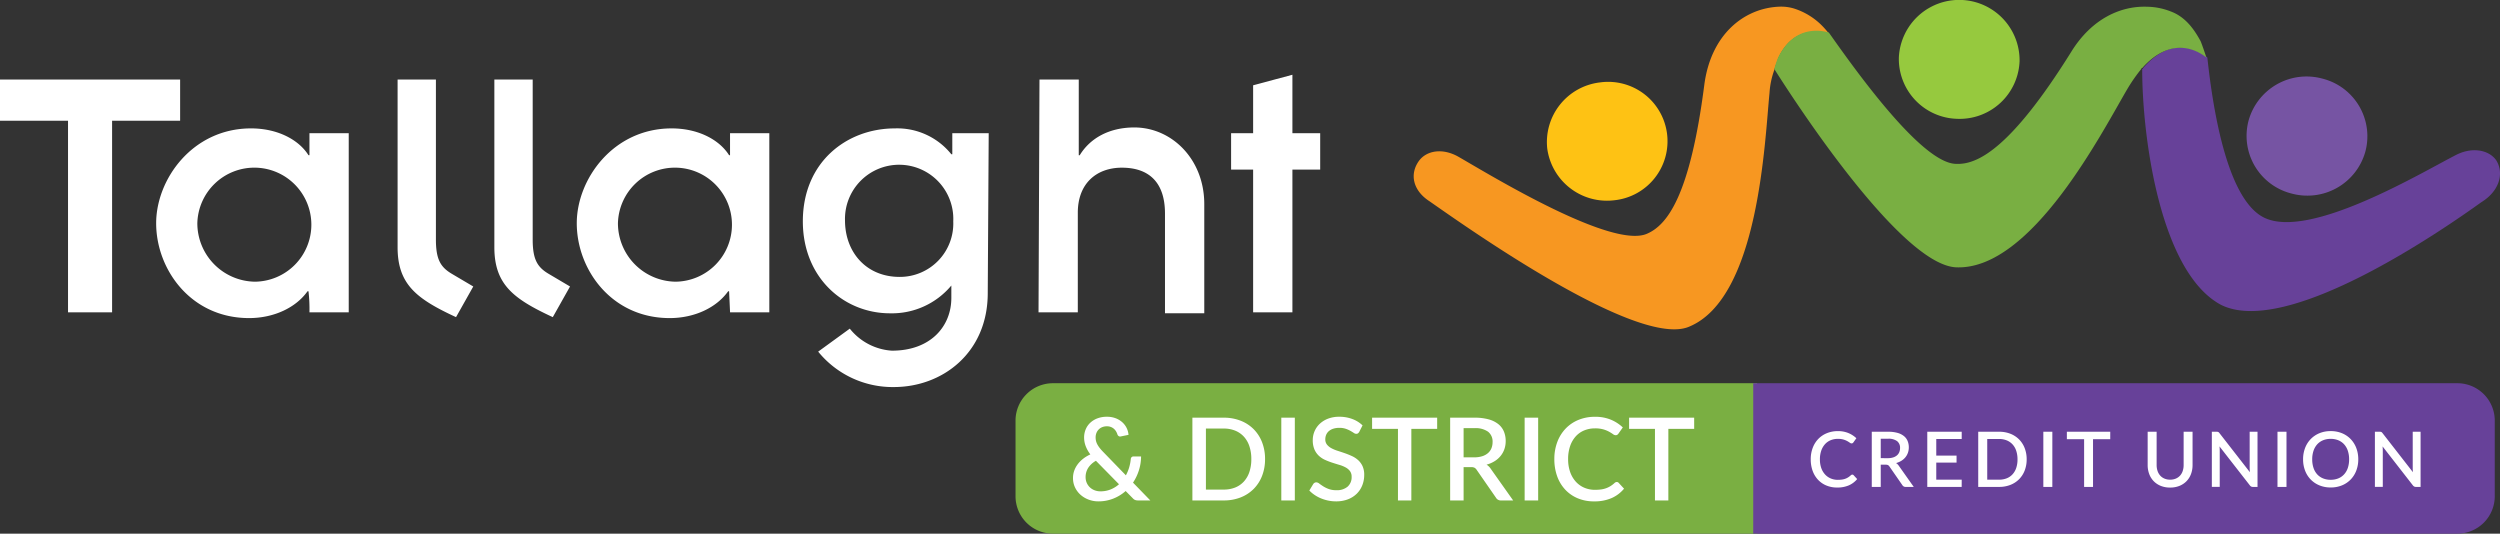 <svg xmlns="http://www.w3.org/2000/svg" width="406.666" height="86.805" viewBox="0 0 406.666 86.805">
  <rect x="0" y="0" width="406.666" height="86.805" fill="#333333" stroke="none"/>
  <g id="logo-wh" transform="translate(-2.4 -0.697)">
    <path id="Path_2128" data-name="Path 2128" d="M174.832,28.493a9.657,9.657,0,1,0-2.338-19.169,9.769,9.769,0,0,0-8.571,10.753,9.8,9.8,0,0,0,10.909,8.415" transform="translate(90.162 4.78)" fill="#fec214"/>
    <path id="Path_2129" data-name="Path 2129" d="M216.1,4.205a11.188,11.188,0,0,0-4.208-2.493,7.29,7.29,0,0,0-2.649-.312c-5.61.312-10.909,4.519-12,12.623-2.338,18.234-6.078,22.909-9.351,24.311-5.766,2.493-25.4-9.506-30.545-12.467-2.649-1.558-5.3-1.091-6.545.623-1.558,2.182-.935,4.831,1.714,6.545,5.61,3.9,33.818,24,42.233,20.415,11.376-4.675,12.312-30.233,13.091-38.025a13.237,13.237,0,0,1,.779-3.74h0c.156-.623.467-1.247.623-1.87,2.649-5.766,7.636-4.208,8.26-4.052h0a14.053,14.053,0,0,0-1.4-1.558" transform="translate(82.401 0.392)" fill="#f79721"/>
    <path id="Path_2130" data-name="Path 2130" d="M210.108,20.026a9.758,9.758,0,0,0,10.13-9.351,9.824,9.824,0,0,0-19.636-.623,9.748,9.748,0,0,0,9.506,9.974" transform="translate(110.678)" fill="#96c93e"/>
    <path id="Path_2131" data-name="Path 2131" d="M283.662,24.12c-1.091-1.714-3.74-2.338-6.39-1.091-5.3,2.649-24,14.026-31.48,10.286-5.922-2.961-8.26-17.3-9.195-26.026-.779-.623-5.3-4.208-10.441,1.714a.153.153,0,0,1-.156.156C226,20.38,228.961,42.2,238.779,47.5c10.753,5.454,36.311-12.312,42.389-16.675,2.805-1.714,3.74-4.519,2.493-6.7" transform="translate(124.863 2.763)" fill="#674199"/>
    <path id="Path_2132" data-name="Path 2132" d="M256.95,7.013c-.935-1.714-2.338-3.9-4.831-4.831a10.851,10.851,0,0,0-3.9-.779c-4.364-.156-9.039,2.026-12.312,7.325-9.818,15.74-15.273,18.389-18.7,18.234-5.454,0-15.9-14.493-20.727-21.35h0c-.468-.156-5.454-1.714-8.26,4.052a12.991,12.991,0,0,0-.623,1.87c5.922,9.351,21.35,31.948,29.61,32.259,12.312.468,23.844-22.285,27.9-29.142a26.96,26.96,0,0,1,2.182-3.117.153.153,0,0,1,.156-.156c5.143-5.766,9.662-2.338,10.441-1.714h0c-.312-.935-.623-1.87-.935-2.649" transform="translate(103.42 0.39)" fill="#79af42"/>
    <path id="Path_2133" data-name="Path 2133" d="M244.233,27.722a9.788,9.788,0,0,0,12-6.857A9.67,9.67,0,0,0,249.22,9.021a9.788,9.788,0,0,0-12,6.857,9.67,9.67,0,0,0,7.013,11.844" transform="translate(130.941 4.46)" fill="#7654a3"/>
    <path id="Path_2134" data-name="Path 2134" d="M206.242,47.149h6.39V23.928h4.519V18.006h-4.519V8.5l-6.39,1.714v7.792h-3.584v5.922h3.584v23.22Zm-34.909,0h6.39V30.941c0-4.831,3.117-7.325,7.169-7.325,4.208,0,7.013,2.182,7.013,7.48V47.3h6.39V29.539c0-7.325-5.3-12.467-11.377-12.467-4.052,0-7.169,1.714-8.883,4.519h-.156V9.279h-6.39l-.156,37.87Zm-31.48-14.961a8.811,8.811,0,1,1,17.61.156,8.689,8.689,0,0,1-8.727,9.039c-5.454,0-8.883-4.052-8.883-9.195m23.376-14.182h-5.922v3.429h-.156a11.272,11.272,0,0,0-9.195-4.208c-7.792,0-14.961,5.454-14.961,15.117,0,9.195,6.7,14.961,14.182,14.961a12.59,12.59,0,0,0,9.974-4.519v2.026c0,4.519-3.273,8.571-9.662,8.571a9.532,9.532,0,0,1-6.857-3.584l-5.143,3.74A15.606,15.606,0,0,0,147.8,59.3c7.948,0,15.273-5.61,15.273-15.273l.156-26.026ZM102.918,32.656a9.275,9.275,0,1,1,9.351,9.506,9.513,9.513,0,0,1-9.351-9.506m18.234,14.493h6.39V18.006h-6.39v3.584H121c-1.558-2.493-4.987-4.364-9.351-4.364-9.506,0-15.428,8.26-15.428,15.428,0,7.48,5.61,15.428,15.117,15.428,4.052,0,7.636-1.714,9.506-4.364H121l.156,3.429ZM82.815,9.279V36.552c0,6.078,3.117,8.415,9.506,11.376l2.805-4.987L91.7,40.915c-1.87-1.091-2.649-2.338-2.649-5.61V9.279Zm-15.74,0V36.552c0,6.078,3.117,8.415,9.506,11.376l2.805-4.987-3.429-2.026c-1.87-1.091-2.649-2.338-2.649-5.61V9.279ZM34.5,32.656a9.275,9.275,0,1,1,9.351,9.506A9.513,9.513,0,0,1,34.5,32.656M52.737,47.149h6.39V18.006h-6.39v3.584h-.156c-1.558-2.493-4.987-4.364-9.351-4.364-9.506,0-15.428,8.26-15.428,15.428,0,7.48,5.61,15.428,15.117,15.428,4.052,0,7.636-1.714,9.506-4.364h.156A25.249,25.249,0,0,1,52.737,47.149Zm-39.116,0h7.013V15.98H31.7v-6.7H2.4v6.7H13.465V47.149Z" transform="translate(0 4.357)" fill="#fff"/>
    <path id="Path_2135" data-name="Path 2135" d="M114.578,40.6a6.085,6.085,0,0,0-6.078,6.078V58.989a6.085,6.085,0,0,0,6.078,6.078H229.122V40.6Z" transform="translate(59.093 22.435)" fill="#7aaf42"/>
    <path id="Path_2136" data-name="Path 2136" d="M300.444,40.6a6.085,6.085,0,0,1,6.078,6.078V58.989a6.085,6.085,0,0,1-6.078,6.078H185.9V40.6Z" transform="translate(101.691 22.435)" fill="#674199"/>
    <path id="Path_2138" data-name="Path 2138" d="M4.211-1.573A3.547,3.547,0,0,0,2.939-.4a2.747,2.747,0,0,0-.411,1.459,2.325,2.325,0,0,0,.2.986,2.239,2.239,0,0,0,.533.734,2.325,2.325,0,0,0,.767.458,2.608,2.608,0,0,0,.9.159,4.364,4.364,0,0,0,1.683-.313A4.622,4.622,0,0,0,7.96,2.242Zm8.846,6.452H11.1a1.96,1.96,0,0,1-.285-.019,1.07,1.07,0,0,1-.234-.061.85.85,0,0,1-.206-.117,1.677,1.677,0,0,1-.21-.2L9.045,3.345A6.834,6.834,0,0,1,7.03,4.579a6.548,6.548,0,0,1-2.445.449,4.436,4.436,0,0,1-1.5-.262A4.2,4.2,0,0,1,1.77,4.013a3.768,3.768,0,0,1-.935-1.2A3.5,3.5,0,0,1,.48,1.222,3.485,3.485,0,0,1,.69.007a3.989,3.989,0,0,1,.589-1.061,4.8,4.8,0,0,1,.893-.884A5.833,5.833,0,0,1,3.3-2.611,5.38,5.38,0,0,1,2.528-4,3.993,3.993,0,0,1,2.285-5.36,3.424,3.424,0,0,1,2.537-6.67a3.075,3.075,0,0,1,.734-1.075A3.517,3.517,0,0,1,4.44-8.47,4.28,4.28,0,0,1,6-8.736a3.915,3.915,0,0,1,1.417.243A3.429,3.429,0,0,1,8.5-7.838a3.065,3.065,0,0,1,.711.944,3.1,3.1,0,0,1,.3,1.1l-1.272.262a.421.421,0,0,1-.313-.047.524.524,0,0,1-.22-.281,2.262,2.262,0,0,0-.215-.482,1.817,1.817,0,0,0-.346-.425,1.654,1.654,0,0,0-.491-.3A1.728,1.728,0,0,0,6-7.184a2.014,2.014,0,0,0-.771.14,1.678,1.678,0,0,0-.58.388,1.705,1.705,0,0,0-.365.575,1.932,1.932,0,0,0-.126.7,2.543,2.543,0,0,0,.065.58,2.305,2.305,0,0,0,.215.561,4.042,4.042,0,0,0,.379.575,7.7,7.7,0,0,0,.556.631L9.082.792A6.508,6.508,0,0,0,9.615-.494a7.236,7.236,0,0,0,.262-1.351.506.506,0,0,1,.131-.313.4.4,0,0,1,.3-.117h1.244A7.623,7.623,0,0,1,11.2-.026a7.873,7.873,0,0,1-.958,2.006ZM31.72-1.854A7.426,7.426,0,0,1,31.234.881a6.173,6.173,0,0,1-1.37,2.127,6.146,6.146,0,0,1-2.123,1.379,7.416,7.416,0,0,1-2.754.491H19.9V-8.586h5.087a7.416,7.416,0,0,1,2.754.491,6.146,6.146,0,0,1,2.123,1.379,6.173,6.173,0,0,1,1.37,2.127A7.426,7.426,0,0,1,31.72-1.854Zm-2.235,0a6.484,6.484,0,0,0-.313-2.085,4.317,4.317,0,0,0-.9-1.562,3.912,3.912,0,0,0-1.417-.977,4.888,4.888,0,0,0-1.87-.341H22.1v9.93h2.889a4.948,4.948,0,0,0,1.87-.337A3.837,3.837,0,0,0,28.274,1.8a4.37,4.37,0,0,0,.9-1.562A6.473,6.473,0,0,0,29.485-1.854Zm7.078,6.732h-2.2V-8.586h2.2ZM47.046-6.286a.826.826,0,0,1-.215.248.473.473,0,0,1-.281.079.728.728,0,0,1-.4-.15q-.22-.15-.542-.332a4.755,4.755,0,0,0-.762-.337A3.17,3.17,0,0,0,43.8-6.931a3.152,3.152,0,0,0-.986.14A2.052,2.052,0,0,0,42.1-6.4a1.619,1.619,0,0,0-.435.594,1.882,1.882,0,0,0-.145.743,1.332,1.332,0,0,0,.271.856,2.32,2.32,0,0,0,.715.584,5.773,5.773,0,0,0,1.015.425q.57.182,1.164.388t1.164.468a3.964,3.964,0,0,1,1.015.664,3.048,3.048,0,0,1,.715.982A3.317,3.317,0,0,1,47.85.717,4.561,4.561,0,0,1,47.541,2.4a3.965,3.965,0,0,1-.893,1.37,4.158,4.158,0,0,1-1.44.921,5.293,5.293,0,0,1-1.95.337A6.214,6.214,0,0,1,42,4.9a6.518,6.518,0,0,1-1.169-.355A5.851,5.851,0,0,1,39.79,3.99a5.233,5.233,0,0,1-.87-.729l.636-1.047a.617.617,0,0,1,.215-.206.574.574,0,0,1,.29-.075.812.812,0,0,1,.477.2q.262.2.631.439a4.865,4.865,0,0,0,.893.439,3.5,3.5,0,0,0,1.253.2,2.668,2.668,0,0,0,1.837-.58,2.033,2.033,0,0,0,.65-1.6A1.505,1.505,0,0,0,45.531.1a2.2,2.2,0,0,0-.715-.6A5.139,5.139,0,0,0,43.8-.91q-.57-.168-1.159-.36a11.409,11.409,0,0,1-1.159-.449,3.69,3.69,0,0,1-1.015-.673,3.118,3.118,0,0,1-.715-1.029,3.782,3.782,0,0,1-.271-1.529,3.628,3.628,0,0,1,.285-1.412A3.6,3.6,0,0,1,40.6-7.572a4.072,4.072,0,0,1,1.351-.846,4.955,4.955,0,0,1,1.833-.318,5.988,5.988,0,0,1,2.127.365,4.845,4.845,0,0,1,1.669,1.038Zm12.67-.477h-4.2V4.878H53.339V-6.763H49.131V-8.586H59.716Zm6.022,4.629a4.243,4.243,0,0,0,1.309-.182,2.638,2.638,0,0,0,.935-.51,2.077,2.077,0,0,0,.561-.781,2.613,2.613,0,0,0,.187-1.005A2.023,2.023,0,0,0,68-6.3a3.508,3.508,0,0,0-2.207-.58H64.017v4.741Zm6.34,7.013H70.123a.9.9,0,0,1-.842-.449L66.139-.105a1.036,1.036,0,0,0-.346-.337,1.2,1.2,0,0,0-.561-.1H64.017V4.878H61.829V-8.586h3.965a8.468,8.468,0,0,1,2.286.271,4.354,4.354,0,0,1,1.576.771,3.052,3.052,0,0,1,.912,1.2,4,4,0,0,1,.295,1.562,3.975,3.975,0,0,1-.21,1.309,3.668,3.668,0,0,1-.608,1.1,3.9,3.9,0,0,1-.977.86,4.959,4.959,0,0,1-1.318.57,2.186,2.186,0,0,1,.692.683Zm4.067,0h-2.2V-8.586h2.2Zm12.792-3a.409.409,0,0,1,.309.14l.87.944a5.536,5.536,0,0,1-2.02,1.529,6.945,6.945,0,0,1-2.861.538,6.728,6.728,0,0,1-2.67-.51A5.869,5.869,0,0,1,80.53,3.1a6.3,6.3,0,0,1-1.3-2.174,8.161,8.161,0,0,1-.453-2.777,7.77,7.77,0,0,1,.482-2.782,6.38,6.38,0,0,1,1.356-2.179,6.089,6.089,0,0,1,2.095-1.417,6.965,6.965,0,0,1,2.688-.5,6.571,6.571,0,0,1,2.576.472,6.37,6.37,0,0,1,1.94,1.258L89.2-5.987a.8.8,0,0,1-.178.178.468.468,0,0,1-.281.075.755.755,0,0,1-.425-.173,6.708,6.708,0,0,0-.608-.383,4.714,4.714,0,0,0-.926-.383,4.746,4.746,0,0,0-1.389-.173,4.532,4.532,0,0,0-1.767.337,3.821,3.821,0,0,0-1.384.982,4.565,4.565,0,0,0-.9,1.571,6.373,6.373,0,0,0-.323,2.1A6.2,6.2,0,0,0,81.353.264a4.6,4.6,0,0,0,.926,1.571,3.957,3.957,0,0,0,1.384.977,4.342,4.342,0,0,0,1.711.337,7.472,7.472,0,0,0,1.005-.061,3.98,3.98,0,0,0,.818-.2A3.784,3.784,0,0,0,87.9,2.55a4.478,4.478,0,0,0,.659-.5A.564.564,0,0,1,88.936,1.877Zm12.586-8.64h-4.2V4.878H95.145V-6.763H90.937V-8.586h10.585Z" transform="translate(176.462 77.225)" fill="#fff"/>
    <path id="Path_2139" data-name="Path 2139" d="M7.11,1.251a.273.273,0,0,1,.206.094l.58.63A3.69,3.69,0,0,1,6.549,2.994a4.63,4.63,0,0,1-1.908.358,4.485,4.485,0,0,1-1.78-.34,3.912,3.912,0,0,1-1.356-.948A4.2,4.2,0,0,1,.642.615a5.441,5.441,0,0,1-.3-1.851A5.18,5.18,0,0,1,.661-3.091a4.254,4.254,0,0,1,.9-1.452,4.059,4.059,0,0,1,1.4-.944,4.643,4.643,0,0,1,1.792-.337,4.381,4.381,0,0,1,1.717.315,4.246,4.246,0,0,1,1.293.838l-.48.679a.534.534,0,0,1-.118.118.312.312,0,0,1-.187.05A.5.5,0,0,1,6.7-3.938a4.471,4.471,0,0,0-.405-.256,3.143,3.143,0,0,0-.617-.256,3.164,3.164,0,0,0-.926-.115,3.021,3.021,0,0,0-1.178.224,2.547,2.547,0,0,0-.923.655,3.043,3.043,0,0,0-.6,1.047,4.249,4.249,0,0,0-.215,1.4A4.134,4.134,0,0,0,2.054.176a3.066,3.066,0,0,0,.617,1.047,2.638,2.638,0,0,0,.923.651A2.9,2.9,0,0,0,4.735,2.1a4.981,4.981,0,0,0,.67-.041,2.653,2.653,0,0,0,.545-.131A2.523,2.523,0,0,0,6.421,1.7a2.985,2.985,0,0,0,.439-.337A.376.376,0,0,1,7.11,1.251Zm5.766-2.674a2.828,2.828,0,0,0,.873-.122,1.759,1.759,0,0,0,.623-.34,1.385,1.385,0,0,0,.374-.521,1.742,1.742,0,0,0,.125-.67A1.348,1.348,0,0,0,14.384-4.2a2.339,2.339,0,0,0-1.471-.386H11.729v3.16ZM17.1,3.252H15.8a.6.6,0,0,1-.561-.3L13.144-.07a.691.691,0,0,0-.231-.224.8.8,0,0,0-.374-.069h-.81V3.252H10.27V-5.724h2.643a5.645,5.645,0,0,1,1.524.181,2.9,2.9,0,0,1,1.05.514,2.035,2.035,0,0,1,.608.8,2.663,2.663,0,0,1,.2,1.041,2.65,2.65,0,0,1-.14.873,2.445,2.445,0,0,1-.405.736,2.6,2.6,0,0,1-.651.573,3.306,3.306,0,0,1-.879.38,1.458,1.458,0,0,1,.461.455Zm7.8-1.178-.006,1.178H19.3V-5.724h5.6v1.178H20.762v2.705h3.3V-.7h-3.3V2.074Zm10.566-3.31A4.951,4.951,0,0,1,35.143.587a4.115,4.115,0,0,1-.913,1.418,4.1,4.1,0,0,1-1.415.919,4.944,4.944,0,0,1-1.836.327H27.587V-5.724h3.391a4.944,4.944,0,0,1,1.836.327,4.1,4.1,0,0,1,1.415.919,4.115,4.115,0,0,1,.913,1.418A4.951,4.951,0,0,1,35.467-1.236Zm-1.49,0a4.323,4.323,0,0,0-.209-1.39,2.878,2.878,0,0,0-.6-1.041,2.608,2.608,0,0,0-.944-.651,3.259,3.259,0,0,0-1.247-.228H29.052v6.62h1.926a3.3,3.3,0,0,0,1.247-.224A2.558,2.558,0,0,0,33.17,1.2a2.913,2.913,0,0,0,.6-1.041A4.315,4.315,0,0,0,33.977-1.236Zm5.666,4.488H38.178V-5.724h1.465Zm9.419-7.761h-2.8V3.252H44.811V-4.509H42.006V-5.724h7.057ZM58.8,2.074a2.335,2.335,0,0,0,.926-.175,1.967,1.967,0,0,0,.692-.486A2.111,2.111,0,0,0,60.85.662,3.013,3.013,0,0,0,61-.313V-5.724h1.452V-.313A4.14,4.14,0,0,1,62.2,1.151a3.33,3.33,0,0,1-.726,1.163,3.344,3.344,0,0,1-1.15.767,3.985,3.985,0,0,1-1.524.277,3.985,3.985,0,0,1-1.524-.277,3.344,3.344,0,0,1-1.15-.767A3.33,3.33,0,0,1,55.4,1.151a4.14,4.14,0,0,1-.252-1.465V-5.724h1.459v5.4a3.013,3.013,0,0,0,.15.976,2.169,2.169,0,0,0,.43.754,1.918,1.918,0,0,0,.689.489A2.335,2.335,0,0,0,58.8,2.074Zm14.219-7.8V3.252h-.742a.636.636,0,0,1-.287-.059.67.67,0,0,1-.224-.2L66.835-3.337q.019.181.028.358t.009.327v5.9H65.588V-5.724h.761a1.147,1.147,0,0,1,.159.009.457.457,0,0,1,.122.034.354.354,0,0,1,.106.075,1.169,1.169,0,0,1,.106.125L71.778.859q-.019-.193-.028-.38T71.741.129V-5.724Zm4.713,8.977H76.266V-5.724h1.465ZM89.407-1.236A5.074,5.074,0,0,1,89.083.6a4.25,4.25,0,0,1-.913,1.449A4.171,4.171,0,0,1,86.755,3a4.745,4.745,0,0,1-1.836.343A4.728,4.728,0,0,1,83.089,3a4.2,4.2,0,0,1-1.418-.951A4.226,4.226,0,0,1,80.755.6a5.074,5.074,0,0,1-.324-1.839,5.074,5.074,0,0,1,.324-1.839,4.259,4.259,0,0,1,.916-1.452,4.182,4.182,0,0,1,1.418-.954,4.728,4.728,0,0,1,1.83-.343,4.745,4.745,0,0,1,1.836.343,4.149,4.149,0,0,1,1.415.954,4.283,4.283,0,0,1,.913,1.452A5.074,5.074,0,0,1,89.407-1.236Zm-1.49,0a4.323,4.323,0,0,0-.209-1.39,2.941,2.941,0,0,0-.6-1.047,2.605,2.605,0,0,0-.944-.661,3.22,3.22,0,0,0-1.247-.231,3.2,3.2,0,0,0-1.241.231,2.635,2.635,0,0,0-.948.661,2.953,2.953,0,0,0-.6,1.047,4.264,4.264,0,0,0-.212,1.39,4.285,4.285,0,0,0,.212,1.4,2.92,2.92,0,0,0,.6,1.044,2.62,2.62,0,0,0,.948.655,3.242,3.242,0,0,0,1.241.228,3.259,3.259,0,0,0,1.247-.228A2.59,2.59,0,0,0,87.11,1.2a2.91,2.91,0,0,0,.6-1.044A4.344,4.344,0,0,0,87.917-1.236ZM99.543-5.724V3.252H98.8a.636.636,0,0,1-.287-.059A.67.67,0,0,1,98.29,3L93.359-3.337q.019.181.028.358t.009.327v5.9H92.112V-5.724h.761a1.147,1.147,0,0,1,.159.009.457.457,0,0,1,.122.034.354.354,0,0,1,.106.075,1.169,1.169,0,0,1,.106.125L98.3.859q-.019-.193-.028-.38T98.265.129V-5.724Z" transform="translate(296.604 76.65)" fill="#fff"/>
  </g>
</svg>
